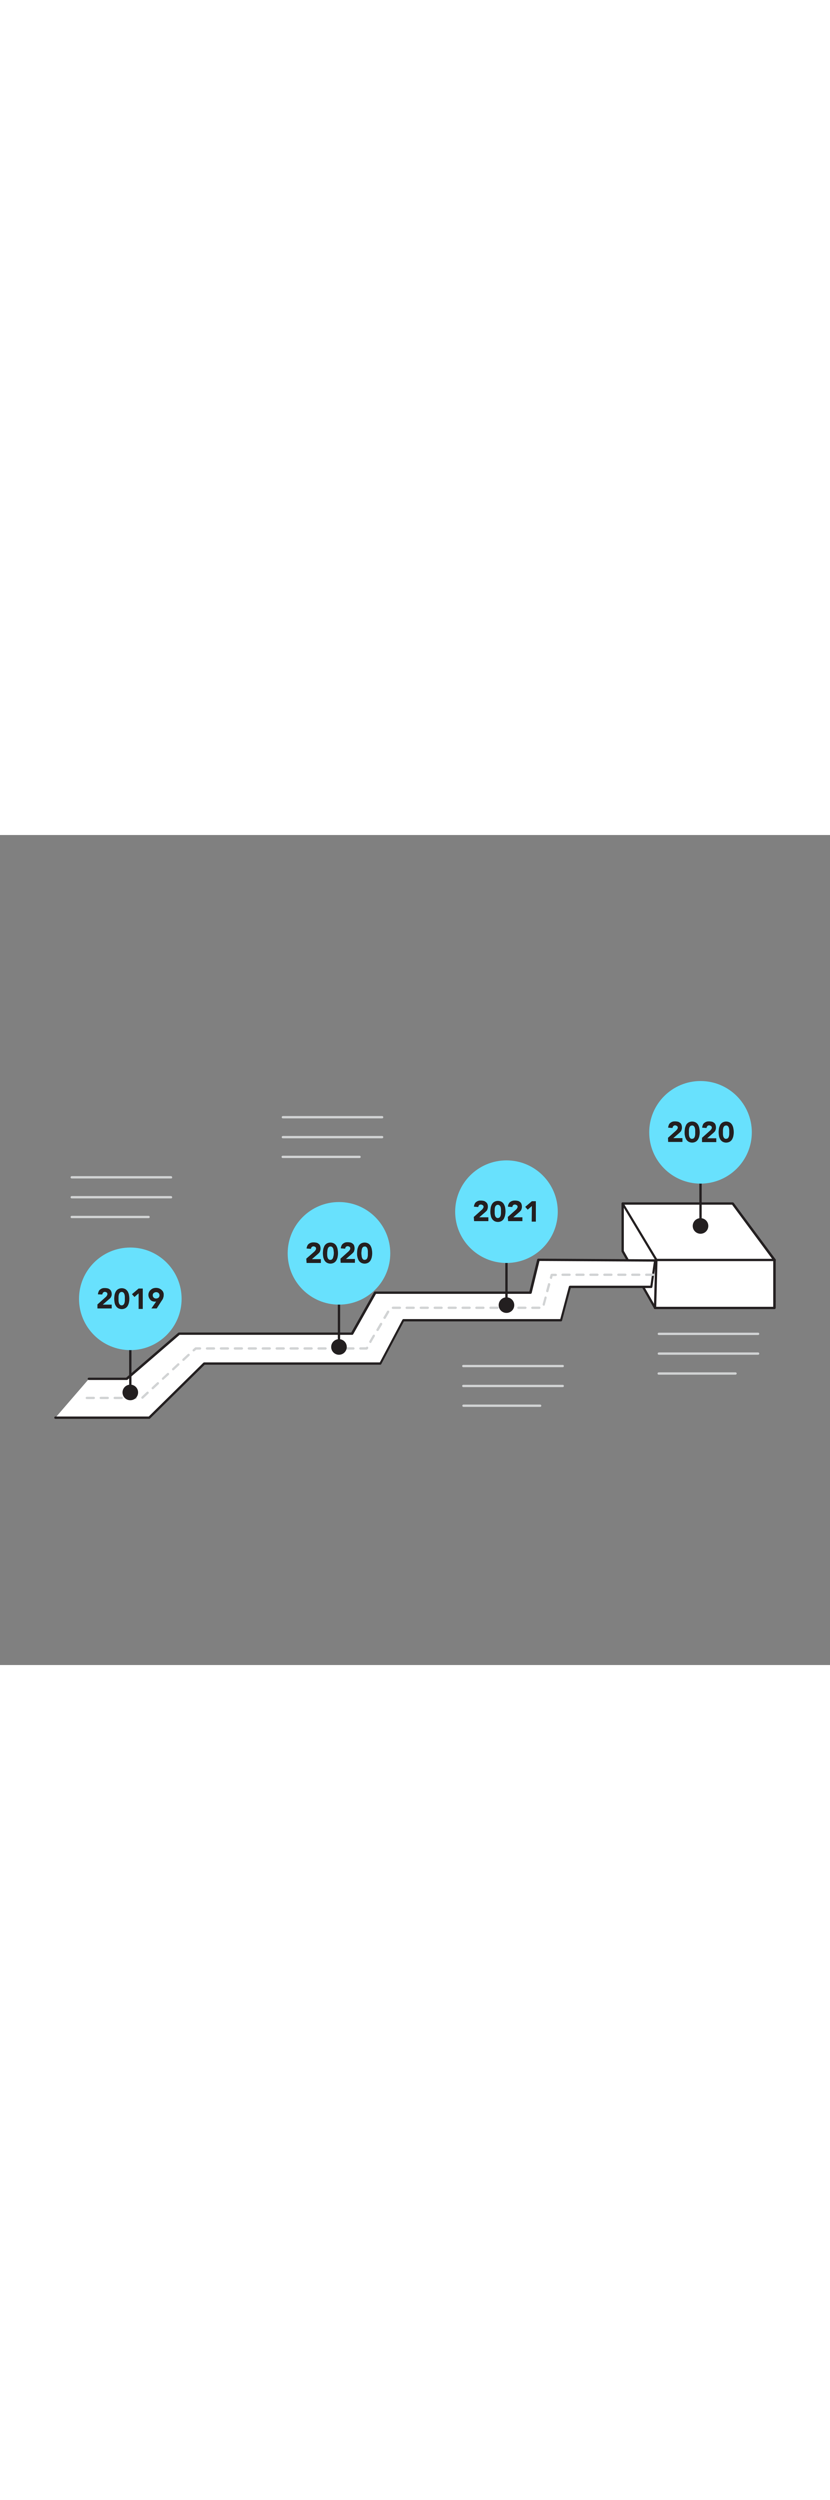 <svg version="1.1" id="Layer_1" xmlns="http://www.w3.org/2000/svg" xmlns:xlink="http://www.w3.org/1999/xlink" x="0px" y="0px" viewBox="0 0 500 500" style="width: 166px;" xml:space="preserve" data-imageid="timeline-57" imageName="Timeline" class="illustrations_image">
<rect x="0" y="0" width="500" height="500" fill="#808080" stroke="none"/>
<style type="text/css">
	.st0_timeline-57{fill:#FFFFFF;}
	.st1_timeline-57{fill:#231F20;}
	.st2_timeline-57{fill:#D1D3D4;}
	.st3_timeline-57{fill:#68E1FD;}
</style>
<g id="Goal_timeline-57">
	<polygon class="st0_timeline-57" points="375.1,250.7 394.6,284.9 466.6,280.8 439.1,252.1 &#9;"/>
	<path class="st1_timeline-57" d="M394.6,285.6c-0.3,0-0.5-0.1-0.6-0.4L374.5,251c-0.1-0.2-0.1-0.5,0-0.7c0.1-0.2,0.4-0.3,0.6-0.3l64.1,1.4&#10;&#9;&#9;c0.2,0,0.4,0.1,0.5,0.2l27.4,28.8c0.2,0.2,0.3,0.5,0.1,0.7c-0.1,0.3-0.3,0.4-0.6,0.4L394.6,285.6L394.6,285.6z M376.3,251.4&#10;&#9;&#9;l18.7,32.7l70-3.9l-26.2-27.5L376.3,251.4z"/>
	<polygon class="st0_timeline-57" points="375.1,222 375.1,250.7 394.6,284.9 466.6,284.9 466.6,256 &#9;"/>
	<path class="st1_timeline-57" d="M466.6,285.6h-71.9c-0.3,0-0.5-0.1-0.6-0.4L374.5,251c-0.1-0.1-0.1-0.2-0.1-0.3V222c0-0.4,0.3-0.7,0.7-0.7&#10;&#9;&#9;c0.1,0,0.2,0,0.2,0l91.5,34c0.3,0.1,0.5,0.4,0.5,0.6v28.9C467.3,285.2,467,285.6,466.6,285.6C466.6,285.6,466.6,285.6,466.6,285.6z&#10;&#9;&#9; M395,284.2h70.8v-27.7L375.8,223v27.5L395,284.2z"/>
	<polygon class="st0_timeline-57" points="375.1,222 395.4,256 466.6,256 441.4,222 &#9;"/>
	<path class="st1_timeline-57" d="M466.6,256.7h-71.1c-0.2,0-0.5-0.1-0.6-0.3l-20.4-34c-0.1-0.2-0.1-0.5,0-0.7c0.1-0.2,0.4-0.4,0.6-0.4h66.3&#10;&#9;&#9;c0.2,0,0.4,0.1,0.6,0.3l25.2,34c0.2,0.2,0.2,0.5,0.1,0.7C467.1,256.6,466.8,256.7,466.6,256.7z M395.8,255.3h69.3l-24.1-32.6h-64.8&#10;&#9;&#9;L395.8,255.3z"/>
	<path class="st1_timeline-57" d="M394.6,285.6L394.6,285.6c-0.4,0-0.7-0.3-0.7-0.7c0,0,0,0,0,0l0.8-28.9c0-0.4,0.3-0.7,0.7-0.7&#10;&#9;&#9;c0.4,0,0.7,0.3,0.7,0.7c0,0,0,0,0,0l-0.8,28.9C395.3,285.3,395,285.6,394.6,285.6z"/>
</g>
<g id="road_timeline-57">
	<polyline class="st0_timeline-57" points="33.4,351 89.9,351 123,318.4 229.2,318.4 243,292.4 338,292.4 343.3,272.3 392.3,272.3 394.6,256.4 &#10;&#9;&#9;324.4,256 319.5,275.9 226,275.9 212.1,300.5 107.8,300.5 76.3,327.7 53.5,327.7 &#9;"/>
	<path class="st1_timeline-57" d="M89.9,351.7H33.4c-0.4,0-0.7-0.3-0.7-0.7c0-0.4,0.3-0.7,0.7-0.7h56.2l32.9-32.4c0.1-0.1,0.3-0.2,0.5-0.2h105.8&#10;&#9;&#9;l13.6-25.7c0.1-0.2,0.4-0.4,0.6-0.4h94.5l5.2-19.6c0.1-0.3,0.4-0.5,0.7-0.5h48.4l2.1-14.5l-68.9-0.4l-4.7,19.3&#10;&#9;&#9;c-0.1,0.3-0.4,0.5-0.7,0.5h-93.1l-13.7,24.3c-0.1,0.2-0.4,0.4-0.6,0.4h-104l-31.3,27c-0.1,0.1-0.3,0.2-0.4,0.2H53.5&#10;&#9;&#9;c-0.4,0-0.7-0.3-0.7-0.7c0-0.4,0.3-0.7,0.7-0.7h22.5l31.3-27c0.1-0.1,0.3-0.2,0.5-0.2h103.8l13.7-24.3c0.1-0.2,0.4-0.4,0.6-0.4h93&#10;&#9;&#9;l4.7-19.3c0.1-0.3,0.4-0.5,0.7-0.5l0,0l70.3,0.4c0.2,0,0.4,0.1,0.5,0.2c0.1,0.2,0.2,0.4,0.2,0.6l-2.3,15.9&#10;&#9;&#9;c-0.1,0.3-0.3,0.6-0.7,0.6h-48.5l-5.2,19.6c-0.1,0.3-0.4,0.5-0.7,0.5h-94.6l-13.6,25.7c-0.1,0.2-0.4,0.4-0.6,0.4H123.3l-32.9,32.4&#10;&#9;&#9;C90.3,351.6,90.1,351.7,89.9,351.7z"/>
	<path class="st2_timeline-57" d="M81.7,339.8h-4.2c-0.4,0-0.7-0.3-0.7-0.7c0-0.4,0.3-0.7,0.7-0.7h4.2c0.4,0,0.7,0.3,0.7,0.7&#10;&#9;&#9;C82.4,339.5,82.1,339.8,81.7,339.8C81.7,339.8,81.7,339.8,81.7,339.8z M73.3,339.8h-4.2c-0.4,0-0.7-0.3-0.7-0.7&#10;&#9;&#9;c0-0.4,0.3-0.7,0.7-0.7c0,0,0,0,0,0h4.2c0.4,0,0.7,0.3,0.7,0.7C74,339.5,73.7,339.8,73.3,339.8C73.3,339.8,73.3,339.8,73.3,339.8z&#10;&#9;&#9; M64.9,339.8h-4.2c-0.4,0-0.7-0.3-0.7-0.7c0-0.4,0.3-0.7,0.7-0.7h4.2c0.4,0,0.7,0.3,0.7,0.7C65.6,339.5,65.3,339.8,64.9,339.8&#10;&#9;&#9;C64.9,339.8,64.9,339.8,64.9,339.8z M56.5,339.8h-4.2c-0.4,0-0.7-0.3-0.7-0.7c0-0.4,0.3-0.7,0.7-0.7h4.2c0.4,0,0.7,0.3,0.7,0.7&#10;&#9;&#9;C57.2,339.5,56.9,339.8,56.5,339.8C56.5,339.8,56.5,339.8,56.5,339.8z M85.8,339.6c-0.4,0-0.7-0.3-0.7-0.7c0-0.2,0.1-0.4,0.2-0.5&#10;&#9;&#9;l3.1-2.9c0.3-0.3,0.7-0.3,1,0s0.3,0.7,0,1l0,0l-3.1,2.9C86.2,339.6,86,339.6,85.8,339.6L85.8,339.6z M92,333.9&#10;&#9;&#9;c-0.4,0-0.7-0.3-0.7-0.7c0-0.2,0.1-0.4,0.2-0.5l3.1-2.9c0.3-0.3,0.7-0.3,1,0c0.3,0.3,0.3,0.7,0,1c0,0,0,0,0,0l-3.1,2.9&#10;&#9;&#9;C92.4,333.9,92.2,333.9,92,333.9L92,333.9z M98.2,328.2c-0.4,0-0.7-0.3-0.7-0.7c0-0.2,0.1-0.4,0.2-0.5l3.1-2.9&#10;&#9;&#9;c0.3-0.2,0.8-0.1,1,0.2c0.1,0.2,0.1,0.5,0,0.8l-3.1,2.8C98.5,328.1,98.4,328.2,98.2,328.2L98.2,328.2z M104.3,322.5&#10;&#9;&#9;c-0.4,0-0.7-0.3-0.7-0.7c0-0.2,0.1-0.4,0.2-0.5l3.1-2.9c0.3-0.3,0.7-0.3,1,0c0.3,0.3,0.3,0.7,0,1c0,0,0,0,0,0l-3.1,2.9&#10;&#9;&#9;C104.7,322.5,104.5,322.5,104.3,322.5L104.3,322.5z M110.5,316.8c-0.4,0-0.7-0.3-0.7-0.7c0-0.2,0.1-0.4,0.2-0.5l3.1-2.9&#10;&#9;&#9;c0.3-0.3,0.7-0.3,1,0c0.3,0.3,0.3,0.7,0,1c0,0,0,0,0,0l-3.1,2.9C110.9,316.8,110.7,316.8,110.5,316.8L110.5,316.8z M116.7,311.1&#10;&#9;&#9;c-0.2,0-0.4-0.1-0.5-0.2c-0.3-0.3-0.3-0.7,0-1c0,0,0,0,0,0l1.2-1.1c0.1-0.1,0.3-0.2,0.5-0.2h2.6c0.4,0,0.7,0.3,0.7,0.7&#10;&#9;&#9;c0,0.4-0.3,0.7-0.7,0.7c0,0,0,0,0,0h-2.3l-1,0.9C117,311,116.8,311.1,116.7,311.1L116.7,311.1z M220.9,310h-3.8&#10;&#9;&#9;c-0.4,0-0.7-0.3-0.7-0.7c0-0.4,0.3-0.7,0.7-0.7h3.4c0.2-0.3,0.6-0.5,1-0.3c0,0,0,0,0,0c0.3,0.2,0.4,0.6,0.3,0.9c0,0,0,0,0,0&#10;&#9;&#9;l-0.2,0.3C221.4,309.9,221.1,310,220.9,310z M212.9,310h-4.2c-0.4,0-0.7-0.3-0.7-0.7c0-0.4,0.3-0.7,0.7-0.7h4.2&#10;&#9;&#9;c0.4,0,0.7,0.3,0.7,0.7C213.6,309.7,213.3,310,212.9,310C212.9,310,212.9,310,212.9,310z M204.5,310h-4.2c-0.4,0-0.7-0.3-0.7-0.7&#10;&#9;&#9;c0-0.4,0.3-0.7,0.7-0.7h4.2c0.4,0,0.7,0.3,0.7,0.7C205.2,309.7,204.9,310,204.5,310C204.5,310,204.5,310,204.5,310z M196.1,310&#10;&#9;&#9;h-4.2c-0.4,0-0.7-0.3-0.7-0.7c0-0.4,0.3-0.7,0.7-0.7h4.2c0.4,0,0.7,0.3,0.7,0.7C196.8,309.7,196.5,310,196.1,310z M187.7,310h-4.2&#10;&#9;&#9;c-0.4,0-0.7-0.3-0.7-0.7c0-0.4,0.3-0.7,0.7-0.7c0,0,0,0,0,0h4.2c0.4,0,0.7,0.3,0.7,0.7C188.4,309.7,188.1,310,187.7,310z&#10;&#9;&#9; M179.3,310h-4.2c-0.4,0-0.7-0.3-0.7-0.7c0-0.4,0.3-0.7,0.7-0.7c0,0,0,0,0,0h4.2c0.4,0,0.7,0.3,0.7,0.7&#10;&#9;&#9;C180,309.7,179.7,310,179.3,310C179.3,310,179.3,310,179.3,310z M170.9,310h-4.2c-0.4,0-0.7-0.3-0.7-0.7c0-0.4,0.3-0.7,0.7-0.7&#10;&#9;&#9;c0,0,0,0,0,0h4.2c0.4,0,0.7,0.3,0.7,0.7C171.6,309.7,171.3,310,170.9,310C170.9,310,170.9,310,170.9,310z M162.5,310h-4.2&#10;&#9;&#9;c-0.4,0-0.7-0.3-0.7-0.7c0-0.4,0.3-0.7,0.7-0.7h4.2c0.4,0,0.7,0.3,0.7,0.7C163.2,309.7,162.9,310,162.5,310&#10;&#9;&#9;C162.5,310,162.5,310,162.5,310z M154.1,310h-4.2c-0.4,0-0.7-0.3-0.7-0.7c0-0.4,0.3-0.7,0.7-0.7h4.2c0.4,0,0.7,0.3,0.7,0.7&#10;&#9;&#9;C154.8,309.7,154.5,310,154.1,310z M145.7,310h-4.2c-0.4,0-0.7-0.3-0.7-0.7c0-0.4,0.3-0.7,0.7-0.7c0,0,0,0,0,0h4.2&#10;&#9;&#9;c0.4,0,0.7,0.3,0.7,0.7C146.4,309.7,146.1,310,145.7,310z M137.3,310h-4.2c-0.4,0-0.7-0.3-0.7-0.7c0-0.4,0.3-0.7,0.7-0.7&#10;&#9;&#9;c0,0,0,0,0,0h4.2c0.4,0,0.7,0.3,0.7,0.7C138,309.7,137.7,310,137.3,310C137.3,310,137.3,310,137.3,310z M128.9,310h-4.2&#10;&#9;&#9;c-0.4,0-0.7-0.3-0.7-0.7c0-0.4,0.3-0.7,0.7-0.7c0,0,0,0,0,0h4.2c0.4,0,0.7,0.3,0.7,0.7C129.6,309.7,129.3,310,128.9,310&#10;&#9;&#9;C128.9,310,128.9,310,128.9,310z M223.2,306c-0.1,0-0.2,0-0.4-0.1c-0.3-0.2-0.5-0.6-0.3-1c0,0,0,0,0,0l2.1-3.6&#10;&#9;&#9;c0.2-0.3,0.6-0.4,0.9-0.3c0,0,0,0,0,0c0.3,0.2,0.5,0.6,0.3,0.9c0,0,0,0,0,0.1l-2.1,3.6C223.7,305.9,223.5,306.1,223.2,306&#10;&#9;&#9;L223.2,306z M227.4,298.8c-0.4,0-0.7-0.3-0.7-0.7c0-0.1,0-0.2,0.1-0.3l2.1-3.6c0.2-0.3,0.6-0.5,0.9-0.3c0,0,0,0,0.1,0&#10;&#9;&#9;c0.3,0.2,0.5,0.6,0.3,1c0,0,0,0,0,0l-2.2,3.7C227.9,298.7,227.7,298.8,227.4,298.8L227.4,298.8z M231.7,291.5c-0.1,0-0.2,0-0.4-0.1&#10;&#9;&#9;c-0.3-0.2-0.5-0.6-0.3-0.9c0,0,0-0.1,0.1-0.1l2.1-3.6c0.2-0.3,0.6-0.4,1-0.2c0.3,0.2,0.4,0.6,0.2,1l-2.1,3.6&#10;&#9;&#9;C232.2,291.4,231.9,291.6,231.7,291.5L231.7,291.5z M324.9,285.5h-4.2c-0.4,0-0.7-0.3-0.7-0.7s0.3-0.7,0.7-0.7c0,0,0,0,0,0h4.2&#10;&#9;&#9;c0.4,0,0.7,0.3,0.7,0.7S325.2,285.5,324.9,285.5C324.9,285.5,324.9,285.5,324.9,285.5z M316.5,285.5h-4.2c-0.4,0-0.7-0.3-0.7-0.7&#10;&#9;&#9;c0-0.4,0.3-0.7,0.7-0.7h4.2c0.4,0,0.7,0.3,0.7,0.7S316.8,285.5,316.5,285.5C316.5,285.5,316.5,285.5,316.5,285.5z M308.1,285.5&#10;&#9;&#9;h-4.2c-0.4,0-0.7-0.3-0.7-0.7c0-0.4,0.3-0.7,0.7-0.7h4.1c0.4,0,0.7,0.3,0.7,0.7S308.4,285.5,308.1,285.5&#10;&#9;&#9;C308,285.5,308,285.5,308.1,285.5L308.1,285.5z M299.7,285.5h-4.2c-0.4,0-0.7-0.3-0.7-0.7c0-0.4,0.3-0.7,0.7-0.7h4.2&#10;&#9;&#9;c0.4,0,0.7,0.3,0.7,0.7S300,285.5,299.7,285.5C299.7,285.5,299.7,285.5,299.7,285.5z M291.3,285.5H287c-0.4,0-0.7-0.3-0.7-0.7&#10;&#9;&#9;s0.3-0.7,0.7-0.7c0,0,0,0,0,0h4.2c0.4,0,0.7,0.3,0.7,0.7S291.6,285.5,291.3,285.5C291.2,285.5,291.2,285.5,291.3,285.5L291.3,285.5&#10;&#9;&#9;z M282.9,285.5h-4.2c-0.4,0-0.7-0.3-0.7-0.7s0.3-0.7,0.7-0.7c0,0,0,0,0,0h4.2c0.4,0,0.7,0.3,0.7,0.7S283.2,285.5,282.9,285.5&#10;&#9;&#9;C282.9,285.5,282.9,285.5,282.9,285.5z M274.5,285.5h-4.2c-0.4,0-0.7-0.3-0.7-0.7c0-0.4,0.3-0.7,0.7-0.7h4.2c0.4,0,0.7,0.3,0.7,0.7&#10;&#9;&#9;S274.8,285.5,274.5,285.5C274.5,285.5,274.5,285.5,274.5,285.5z M266.1,285.5h-4.2c-0.4,0-0.7-0.3-0.7-0.7c0-0.4,0.3-0.7,0.7-0.7&#10;&#9;&#9;h4.1c0.4,0,0.7,0.3,0.7,0.7S266.4,285.5,266.1,285.5C266,285.5,266,285.5,266.1,285.5L266.1,285.5z M257.7,285.5h-4.2&#10;&#9;&#9;c-0.4,0-0.7-0.3-0.7-0.7c0-0.4,0.3-0.7,0.7-0.7c0,0,0,0,0,0h4.2c0.4,0,0.7,0.3,0.7,0.7S258,285.5,257.7,285.5&#10;&#9;&#9;C257.7,285.5,257.7,285.5,257.7,285.5z M249.3,285.5H245c-0.4,0-0.7-0.3-0.7-0.7c0-0.4,0.3-0.7,0.7-0.7c0,0,0,0,0,0h4.2&#10;&#9;&#9;c0.4,0,0.7,0.3,0.7,0.7C249.9,285.2,249.6,285.5,249.3,285.5C249.2,285.5,249.2,285.5,249.3,285.5L249.3,285.5z M240.9,285.5h-4.2&#10;&#9;&#9;c-0.4,0-0.7-0.3-0.7-0.7c0-0.4,0.3-0.7,0.7-0.7c0,0,0,0,0,0h4.2c0.4,0,0.7,0.3,0.7,0.7C241.6,285.2,241.2,285.5,240.9,285.5&#10;&#9;&#9;C240.9,285.5,240.9,285.5,240.9,285.5z M327.6,283.5h-0.2c-0.4-0.1-0.6-0.5-0.5-0.9l1.1-4.1c0.1-0.4,0.4-0.6,0.8-0.5&#10;&#9;&#9;c0.4,0.1,0.6,0.4,0.5,0.8c0,0,0,0.1,0,0.1l-1.1,4.1c0,0.3-0.3,0.6-0.7,0.6L327.6,283.5z M329.7,275.4c-0.1,0-0.1,0-0.2,0&#10;&#9;&#9;c-0.4-0.1-0.6-0.5-0.5-0.9c0,0,0,0,0,0l1.1-4.1c0.1-0.4,0.5-0.6,0.9-0.4c0.3,0.1,0.5,0.5,0.5,0.8l-1.1,4.1&#10;&#9;&#9;c-0.1,0.3-0.3,0.6-0.7,0.5L329.7,275.4z M331.9,267.3h-0.2c-0.4-0.1-0.6-0.5-0.5-0.8c0,0,0,0,0,0l0.5-1.7c0.1-0.3,0.4-0.5,0.7-0.5&#10;&#9;&#9;h2.4c0.4,0,0.7,0.3,0.7,0.7c0,0.4-0.3,0.7-0.7,0.7h-1.9l-0.3,1.2c0,0.4-0.3,0.6-0.7,0.6L331.9,267.3z M393.5,265.6h-4.2&#10;&#9;&#9;c-0.4,0-0.7-0.3-0.7-0.7c0-0.4,0.3-0.7,0.7-0.7h4.2c0.4,0,0.7,0.3,0.7,0.7C394.2,265.3,393.9,265.6,393.5,265.6z M385.1,265.6h-4.2&#10;&#9;&#9;c-0.4,0-0.7-0.3-0.7-0.7c0-0.4,0.3-0.7,0.7-0.7h4.2c0.4,0,0.7,0.3,0.7,0.7C385.8,265.3,385.5,265.6,385.1,265.6z M376.7,265.6h-4.2&#10;&#9;&#9;c-0.4,0-0.7-0.3-0.7-0.7c0-0.4,0.3-0.7,0.7-0.7h4.2c0.4,0,0.7,0.3,0.7,0.7C377.4,265.3,377.1,265.6,376.7,265.6z M368.3,265.6h-4.2&#10;&#9;&#9;c-0.4,0-0.7-0.3-0.7-0.7c0-0.4,0.3-0.7,0.7-0.7h4.2c0.4,0,0.7,0.3,0.7,0.7C369,265.3,368.7,265.6,368.3,265.6z M359.9,265.6h-4.2&#10;&#9;&#9;c-0.4,0-0.7-0.3-0.7-0.7s0.3-0.7,0.7-0.7c0,0,0,0,0,0h4.2c0.4,0,0.7,0.3,0.7,0.7C360.6,265.3,360.3,265.6,359.9,265.6z&#10;&#9;&#9; M351.5,265.6h-4.2c-0.4,0-0.7-0.3-0.7-0.7c0-0.4,0.3-0.7,0.7-0.7h4.2c0.4,0,0.7,0.3,0.7,0.7C352.2,265.3,351.9,265.6,351.5,265.6z&#10;&#9;&#9; M343.1,265.6h-4.2c-0.4,0-0.7-0.3-0.7-0.7c0-0.4,0.3-0.7,0.7-0.7h4.2c0.4,0,0.7,0.3,0.7,0.7C343.8,265.3,343.5,265.6,343.1,265.6z&#10;&#9;&#9;"/>
	<g id="Milestone_1_timeline-57">
		<path class="st1_timeline-57" d="M78.5,336.6c-0.4,0-0.7-0.3-0.7-0.7l0,0v-28.5c0-0.4,0.3-0.7,0.7-0.7c0.4,0,0.7,0.3,0.7,0.7v28.5&#10;&#9;&#9;&#9;C79.2,336.2,78.9,336.6,78.5,336.6C78.5,336.6,78.5,336.6,78.5,336.6z"/>
		<circle class="st1_timeline-57" cx="78.5" cy="335.9" r="4"/>
		<path class="st1_timeline-57" d="M78.5,340.5c-2.6,0-4.7-2.1-4.7-4.7c0-2.6,2.1-4.7,4.7-4.7c2.6,0,4.7,2.1,4.7,4.7S81.1,340.5,78.5,340.5&#10;&#9;&#9;&#9;L78.5,340.5z M78.5,332.6c-1.8,0-3.3,1.5-3.3,3.3s1.5,3.3,3.3,3.3s3.3-1.5,3.3-3.3l0,0C81.8,334.1,80.3,332.6,78.5,332.6z"/>
		<circle class="st3_timeline-57 targetColor" cx="78.5" cy="279.4" r="30.9" style="fill: rgb(104, 225, 253);"/>
		<path class="st1_timeline-57" d="M58.8,282.7l4.8-4.3c0.3-0.2,0.5-0.5,0.7-0.8c0.2-0.3,0.4-0.6,0.4-1c0-0.4-0.1-0.8-0.4-1&#10;&#9;&#9;&#9;c-0.3-0.2-0.7-0.4-1.1-0.4c-0.4,0-0.8,0.1-1.1,0.5c-0.3,0.3-0.4,0.7-0.5,1.1l-2.6-0.1c0-0.6,0.2-1.1,0.4-1.7&#10;&#9;&#9;&#9;c0.2-0.5,0.5-0.9,0.9-1.2c0.4-0.3,0.9-0.6,1.3-0.7c0.5-0.2,1.1-0.2,1.7-0.2c0.5,0,1.1,0.1,1.6,0.2c0.5,0.1,0.9,0.4,1.3,0.7&#10;&#9;&#9;&#9;c0.4,0.3,0.6,0.7,0.8,1.1c0.2,0.5,0.3,1.1,0.3,1.6c0,0.7-0.1,1.3-0.5,1.9c-0.1,0.3-0.3,0.5-0.5,0.7c-0.2,0.2-0.4,0.4-0.7,0.6&#10;&#9;&#9;&#9;l-3.7,3.2h5.4v2.3h-8.6V282.7z"/>
		<path class="st1_timeline-57" d="M68.8,279.3c0-0.7,0.1-1.5,0.2-2.2c0.1-0.7,0.4-1.4,0.7-2c0.3-0.6,0.8-1.1,1.4-1.5c1.4-0.8,3.1-0.8,4.5,0&#10;&#9;&#9;&#9;c0.6,0.4,1,0.9,1.4,1.5c0.3,0.6,0.6,1.3,0.7,2c0.3,1.5,0.3,3,0,4.4c-0.1,0.7-0.4,1.4-0.7,2c-0.3,0.6-0.8,1.1-1.4,1.5&#10;&#9;&#9;&#9;c-1.4,0.8-3.1,0.8-4.5,0c-0.6-0.4-1.1-0.9-1.4-1.5c-0.4-0.6-0.6-1.3-0.7-2C68.9,280.8,68.8,280,68.8,279.3z M71.4,279.3&#10;&#9;&#9;&#9;c0,0.3,0,0.7,0,1.2c0,0.4,0.1,0.9,0.2,1.3c0.1,0.4,0.3,0.8,0.6,1.1c0.6,0.6,1.6,0.6,2.2,0c0.3-0.3,0.5-0.7,0.6-1.1&#10;&#9;&#9;&#9;c0.1-0.4,0.2-0.9,0.2-1.3c0-0.5,0-0.8,0-1.2s0-0.7,0-1.2c0-0.4-0.1-0.9-0.2-1.3c-0.1-0.4-0.3-0.8-0.6-1.1c-0.6-0.6-1.6-0.6-2.2,0&#10;&#9;&#9;&#9;c-0.3,0.3-0.5,0.7-0.6,1.1c-0.1,0.4-0.2,0.9-0.2,1.3C71.4,278.6,71.4,279,71.4,279.3z"/>
		<path class="st1_timeline-57" d="M83.5,276.1l-2.5,2.2l-1.5-1.7l4-3.4H86v12.3h-2.5L83.5,276.1z"/>
		<path class="st1_timeline-57" d="M94.1,281l-0.4,0.1c-0.1,0-0.3,0-0.4,0c-0.5,0-1.1-0.1-1.6-0.3c-0.5-0.2-0.9-0.5-1.2-0.9&#10;&#9;&#9;&#9;c-0.3-0.4-0.6-0.8-0.8-1.3c-0.2-0.5-0.3-1-0.3-1.6c0-0.6,0.1-1.2,0.4-1.7c0.2-0.5,0.6-1,1-1.3c0.4-0.4,0.9-0.7,1.4-0.9&#10;&#9;&#9;&#9;c0.6-0.2,1.2-0.3,1.8-0.3c0.6,0,1.2,0.1,1.8,0.3c0.5,0.2,1,0.5,1.5,0.9c0.4,0.4,0.8,0.8,1,1.3c0.2,0.5,0.4,1.1,0.3,1.7&#10;&#9;&#9;&#9;c0,0.4,0,0.8-0.1,1.2c-0.1,0.3-0.2,0.7-0.3,1c-0.1,0.3-0.3,0.6-0.5,0.9l-0.6,0.9l-2.7,4.2h-3.2L94.1,281z M92,277.3&#10;&#9;&#9;&#9;c0,0.5,0.2,1,0.6,1.4c0.8,0.7,2,0.7,2.9,0c0.4-0.4,0.6-0.9,0.6-1.4c0-0.5-0.2-1-0.6-1.4c-0.8-0.7-2-0.7-2.9,0&#10;&#9;&#9;&#9;C92.2,276.2,92,276.7,92,277.3z"/>
	</g>
</g>
<g id="Milestone_2_timeline-57">
	<path class="st1_timeline-57" d="M204.2,309.1c-0.4,0-0.7-0.3-0.7-0.7l0,0V280c0-0.4,0.3-0.7,0.7-0.7s0.7,0.3,0.7,0.7c0,0,0,0,0,0v28.5&#10;&#9;&#9;C204.9,308.8,204.6,309.1,204.2,309.1z"/>
	<circle class="st1_timeline-57" cx="204.2" cy="308.4" r="4"/>
	<path class="st1_timeline-57" d="M204.2,313.1c-2.6,0-4.7-2.1-4.7-4.7c0-2.6,2.1-4.7,4.7-4.7c2.6,0,4.7,2.1,4.7,4.7&#10;&#9;&#9;C208.9,311,206.8,313.1,204.2,313.1z M204.2,305.2c-1.8,0-3.3,1.5-3.3,3.3c0,1.8,1.5,3.3,3.3,3.3c1.8,0,3.3-1.5,3.3-3.3l0,0&#10;&#9;&#9;C207.5,306.6,206,305.2,204.2,305.2L204.2,305.2z"/>
	<circle class="st3_timeline-57 targetColor" cx="204.2" cy="252" r="30.9" style="fill: rgb(104, 225, 253);"/>
	<path class="st1_timeline-57" d="M184.5,255.2l4.8-4.2c0.2-0.2,0.5-0.5,0.7-0.8c0.2-0.3,0.4-0.6,0.4-1c0-0.4-0.1-0.8-0.4-1&#10;&#9;&#9;c-0.3-0.2-0.7-0.4-1.1-0.4c-0.4,0-0.8,0.1-1.1,0.4c-0.3,0.3-0.4,0.7-0.5,1.1l-2.6-0.2c0-0.6,0.2-1.1,0.4-1.6&#10;&#9;&#9;c0.2-0.5,0.5-0.9,0.9-1.2c0.4-0.3,0.9-0.6,1.4-0.7c0.5-0.2,1.1-0.2,1.7-0.2c0.5,0,1.1,0.1,1.6,0.2c0.5,0.1,0.9,0.4,1.3,0.7&#10;&#9;&#9;c0.4,0.3,0.7,0.7,0.8,1.1c0.2,0.5,0.3,1.1,0.3,1.6c0,0.4,0,0.7-0.1,1.1c-0.1,0.3-0.2,0.6-0.3,0.9c-0.1,0.3-0.3,0.5-0.5,0.7&#10;&#9;&#9;c-0.2,0.2-0.4,0.4-0.6,0.6l-3.7,3.2h5.4v2.3h-8.6L184.5,255.2z"/>
	<path class="st1_timeline-57" d="M194.5,251.9c0-0.7,0.1-1.5,0.2-2.2c0.1-0.7,0.4-1.4,0.7-2.1c0.3-0.6,0.8-1.1,1.4-1.5c1.4-0.8,3.1-0.8,4.5,0&#10;&#9;&#9;c0.6,0.4,1.1,0.9,1.4,1.5c0.3,0.6,0.6,1.3,0.7,2.1c0.3,1.5,0.3,3,0,4.4c-0.1,0.7-0.4,1.4-0.7,2c-0.3,0.6-0.8,1.1-1.4,1.5&#10;&#9;&#9;c-1.4,0.8-3.1,0.8-4.5,0c-0.6-0.4-1.1-0.9-1.4-1.5c-0.3-0.6-0.6-1.3-0.7-2C194.6,253.4,194.5,252.6,194.5,251.9z M197.1,251.9&#10;&#9;&#9;c0,0.3,0,0.7,0,1.2c0,0.4,0.1,0.9,0.2,1.3c0.1,0.4,0.3,0.8,0.6,1.1c0.6,0.6,1.6,0.6,2.2,0c0.3-0.3,0.5-0.7,0.6-1.1&#10;&#9;&#9;c0.1-0.4,0.2-0.9,0.3-1.3c0-0.4,0.1-0.8,0.1-1.2s0-0.7-0.1-1.2c0-0.4-0.1-0.9-0.2-1.3c-0.1-0.4-0.3-0.8-0.6-1.1&#10;&#9;&#9;c-0.6-0.6-1.6-0.6-2.2,0c-0.3,0.3-0.5,0.7-0.6,1.1c-0.1,0.4-0.2,0.9-0.2,1.3C197.1,251.2,197.1,251.6,197.1,251.9z"/>
	<path class="st1_timeline-57" d="M205.1,255.2l4.8-4.3c0.2-0.2,0.5-0.5,0.7-0.8c0.2-0.3,0.4-0.6,0.4-1c0-0.4-0.1-0.8-0.4-1&#10;&#9;&#9;c-0.3-0.2-0.7-0.4-1.1-0.4c-0.4,0-0.8,0.1-1.1,0.4c-0.3,0.3-0.4,0.7-0.5,1.1l-2.6-0.2c0-0.6,0.2-1.1,0.4-1.6&#10;&#9;&#9;c0.2-0.5,0.5-0.9,0.9-1.2c0.4-0.3,0.9-0.6,1.3-0.7c0.5-0.2,1.1-0.2,1.7-0.2c0.5,0,1.1,0.1,1.6,0.2c0.5,0.1,0.9,0.4,1.3,0.7&#10;&#9;&#9;c0.4,0.3,0.7,0.7,0.8,1.1c0.2,0.5,0.3,1.1,0.3,1.6c0,0.4,0,0.7-0.1,1.1c-0.1,0.3-0.2,0.6-0.3,0.9c-0.1,0.3-0.3,0.5-0.5,0.7&#10;&#9;&#9;c-0.2,0.2-0.4,0.4-0.6,0.6l-3.7,3.2h5.4v2.3h-8.6L205.1,255.2z"/>
	<path class="st1_timeline-57" d="M215.1,251.9c0-0.7,0.1-1.5,0.2-2.2c0.1-0.7,0.4-1.4,0.7-2.1c0.3-0.6,0.8-1.1,1.4-1.5c1.4-0.8,3.1-0.8,4.5,0&#10;&#9;&#9;c0.6,0.4,1.1,0.9,1.4,1.5c0.3,0.6,0.6,1.3,0.7,2.1c0.3,1.5,0.3,3,0,4.4c-0.1,0.7-0.4,1.4-0.7,2c-0.3,0.6-0.8,1.1-1.4,1.5&#10;&#9;&#9;c-1.4,0.8-3.1,0.8-4.5,0c-0.6-0.4-1.1-0.9-1.4-1.5c-0.3-0.6-0.6-1.3-0.7-2C215.1,253.4,215.1,252.6,215.1,251.9z M217.7,251.9&#10;&#9;&#9;c0,0.3,0,0.7,0.1,1.2c0,0.4,0.1,0.9,0.2,1.3c0.1,0.4,0.3,0.8,0.6,1.1c0.3,0.3,0.7,0.5,1.1,0.4c0.4,0,0.8-0.1,1.1-0.4&#10;&#9;&#9;c0.3-0.3,0.5-0.7,0.6-1.1c0.1-0.4,0.2-0.9,0.2-1.3c0-0.4,0-0.8,0-1.2s0-0.7,0-1.2c0-0.4-0.1-0.9-0.2-1.3c-0.1-0.4-0.3-0.8-0.6-1.1&#10;&#9;&#9;c-0.3-0.3-0.7-0.5-1.1-0.4c-0.4,0-0.8,0.1-1.1,0.4c-0.3,0.3-0.5,0.7-0.6,1.1c-0.1,0.4-0.2,0.9-0.2,1.3&#10;&#9;&#9;C217.7,251.2,217.7,251.6,217.7,251.9L217.7,251.9z"/>
</g>
<g id="Milestone_3_timeline-57">
	<path class="st1_timeline-57" d="M305.1,284c-0.4,0-0.7-0.3-0.7-0.7v0v-28.5c0-0.4,0.3-0.7,0.7-0.7c0.4,0,0.7,0.3,0.7,0.7v28.5&#10;&#9;&#9;C305.8,283.7,305.5,284,305.1,284C305.1,284,305.1,284,305.1,284z"/>
	<circle class="st1_timeline-57" cx="305.1" cy="283.3" r="4"/>
	<path class="st1_timeline-57" d="M305.1,287.9c-2.6,0-4.7-2.1-4.7-4.7s2.1-4.7,4.7-4.7s4.7,2.1,4.7,4.7S307.7,287.9,305.1,287.9L305.1,287.9z&#10;&#9;&#9; M305.1,280c-1.8,0-3.3,1.5-3.3,3.3s1.5,3.3,3.3,3.3s3.3-1.5,3.3-3.3c0,0,0,0,0,0C308.3,281.5,306.9,280,305.1,280z"/>
	<circle class="st3_timeline-57 targetColor" cx="305.1" cy="226.9" r="30.9" style="fill: rgb(104, 225, 253);"/>
	<path class="st1_timeline-57" d="M285.4,230.1l4.8-4.3c0.3-0.2,0.5-0.5,0.7-0.8c0.2-0.3,0.4-0.6,0.4-1c0-0.4-0.1-0.8-0.5-1&#10;&#9;&#9;c-0.3-0.2-0.7-0.4-1.1-0.4c-0.4,0-0.8,0.1-1.1,0.4c-0.3,0.3-0.4,0.7-0.5,1.1l-2.6-0.2c0-0.6,0.2-1.1,0.4-1.6&#10;&#9;&#9;c0.2-0.5,0.5-0.9,0.9-1.2c0.4-0.3,0.9-0.6,1.3-0.7c0.5-0.2,1.1-0.2,1.7-0.2c0.5,0,1.1,0.1,1.6,0.2c0.5,0.1,0.9,0.4,1.3,0.7&#10;&#9;&#9;c0.4,0.3,0.7,0.7,0.9,1.1c0.2,0.5,0.3,1.1,0.3,1.6c0,0.4,0,0.7-0.1,1.1c-0.1,0.3-0.2,0.6-0.3,0.9c-0.1,0.3-0.3,0.5-0.5,0.7&#10;&#9;&#9;c-0.2,0.2-0.4,0.4-0.6,0.6l-3.7,3.2h5.5v2.3h-8.6L285.4,230.1z"/>
	<path class="st1_timeline-57" d="M295.4,226.7c0-0.7,0.1-1.5,0.2-2.2c0.1-0.7,0.4-1.4,0.7-2c0.3-0.6,0.8-1.1,1.4-1.5c1.4-0.8,3.1-0.8,4.5,0&#10;&#9;&#9;c0.6,0.4,1.1,0.9,1.4,1.5c0.3,0.6,0.6,1.3,0.7,2c0.3,1.5,0.3,3,0,4.4c-0.1,0.7-0.4,1.4-0.7,2.1c-0.3,0.6-0.8,1.1-1.4,1.5&#10;&#9;&#9;c-1.4,0.8-3.1,0.8-4.5,0c-0.6-0.4-1.1-0.9-1.4-1.5c-0.4-0.6-0.6-1.3-0.7-2.1C295.4,228.2,295.4,227.4,295.4,226.7z M298,226.7&#10;&#9;&#9;c0,0.3,0,0.7,0,1.2c0,0.4,0.1,0.9,0.2,1.3c0.1,0.4,0.3,0.8,0.6,1.1c0.6,0.6,1.6,0.6,2.2,0c0.3-0.3,0.5-0.7,0.6-1.1&#10;&#9;&#9;c0.1-0.4,0.2-0.9,0.2-1.3c0-0.4,0-0.8,0-1.2s0-0.7,0-1.2c0-0.4-0.1-0.9-0.2-1.3c-0.1-0.4-0.3-0.7-0.6-1c-0.6-0.6-1.6-0.6-2.2,0&#10;&#9;&#9;c-0.3,0.3-0.5,0.6-0.6,1c-0.1,0.4-0.2,0.9-0.2,1.3C298,226,298,226.4,298,226.7L298,226.7z"/>
	<path class="st1_timeline-57" d="M305.9,230.1l4.8-4.3c0.3-0.2,0.5-0.5,0.7-0.8c0.2-0.3,0.4-0.6,0.4-1c0-0.4-0.1-0.8-0.5-1&#10;&#9;&#9;c-0.3-0.2-0.7-0.4-1.1-0.4c-0.4,0-0.8,0.1-1.1,0.4c-0.3,0.3-0.4,0.7-0.5,1.1l-2.6-0.2c0-0.6,0.1-1.1,0.4-1.6&#10;&#9;&#9;c0.2-0.5,0.5-0.9,0.9-1.2c0.4-0.3,0.9-0.6,1.4-0.7c0.5-0.2,1.1-0.2,1.7-0.2c0.5,0,1.1,0.1,1.6,0.2c0.5,0.1,0.9,0.4,1.3,0.7&#10;&#9;&#9;c0.4,0.3,0.7,0.7,0.8,1.1c0.2,0.5,0.3,1.1,0.3,1.6c0,0.4,0,0.7-0.1,1.1c-0.1,0.3-0.2,0.6-0.3,0.9c-0.1,0.3-0.3,0.5-0.5,0.7&#10;&#9;&#9;c-0.2,0.2-0.4,0.4-0.6,0.6l-3.7,3.2h5.5v2.3h-8.6L305.9,230.1z"/>
	<path class="st1_timeline-57" d="M320.4,223.5l-2.5,2.2l-1.5-1.7l4-3.4h2.4v12.3h-2.5L320.4,223.5z"/>
</g>
<g id="Milestone_4_timeline-57">
	<path class="st1_timeline-57" d="M422,236.3c-0.4,0-0.7-0.3-0.7-0.7c0,0,0,0,0,0v-28.5c0-0.4,0.3-0.7,0.7-0.7c0.4,0,0.7,0.3,0.7,0.7&#10;&#9;&#9;c0,0,0,0,0,0v28.5C422.7,235.9,422.4,236.3,422,236.3z"/>
	<circle class="st1_timeline-57" cx="422" cy="235.6" r="4"/>
	<path class="st1_timeline-57" d="M422,240.2c-2.6,0-4.7-2.1-4.7-4.7s2.1-4.7,4.7-4.7c2.6,0,4.7,2.1,4.7,4.7C426.7,238.1,424.6,240.2,422,240.2z&#10;&#9;&#9; M422,232.3c-1.8,0-3.3,1.5-3.3,3.3s1.5,3.3,3.3,3.3c1.8,0,3.3-1.5,3.3-3.3l0,0C425.3,233.8,423.9,232.3,422,232.3z"/>
	<circle class="st3_timeline-57 targetColor" cx="422" cy="179.1" r="30.9" style="fill: rgb(104, 225, 253);"/>
	<path class="st1_timeline-57" d="M402.4,182.4l4.8-4.3c0.2-0.2,0.5-0.5,0.7-0.8c0.2-0.3,0.4-0.6,0.4-1c0-0.4-0.1-0.8-0.5-1&#10;&#9;&#9;c-0.3-0.2-0.7-0.4-1.1-0.4c-0.4,0-0.8,0.1-1.1,0.5c-0.3,0.3-0.4,0.7-0.5,1.1l-2.6-0.2c0-0.6,0.2-1.1,0.4-1.7&#10;&#9;&#9;c0.2-0.5,0.5-0.9,0.9-1.2c0.4-0.3,0.9-0.6,1.3-0.7c0.5-0.2,1.1-0.2,1.7-0.2c0.5,0,1.1,0.1,1.6,0.2c0.5,0.1,0.9,0.4,1.3,0.7&#10;&#9;&#9;c0.4,0.3,0.7,0.7,0.8,1.1c0.2,0.5,0.3,1.1,0.3,1.6c0,0.4,0,0.7-0.1,1.1c-0.1,0.3-0.2,0.6-0.3,0.9c-0.1,0.3-0.3,0.5-0.5,0.7&#10;&#9;&#9;c-0.2,0.2-0.4,0.4-0.6,0.6l-3.7,3.2h5.5v2.3h-8.6L402.4,182.4z"/>
	<path class="st1_timeline-57" d="M412.4,179c0-0.7,0.1-1.5,0.2-2.2c0.1-0.7,0.4-1.4,0.7-2.1c0.3-0.6,0.8-1.1,1.4-1.5c1.4-0.8,3.1-0.8,4.5,0&#10;&#9;&#9;c0.6,0.4,1.1,0.9,1.4,1.5c0.3,0.6,0.6,1.3,0.7,2.1c0.3,1.5,0.3,3,0,4.4c-0.1,0.7-0.4,1.4-0.7,2c-0.3,0.6-0.8,1.1-1.4,1.5&#10;&#9;&#9;c-1.4,0.8-3.1,0.8-4.5,0c-0.6-0.4-1.1-0.9-1.4-1.5c-0.3-0.6-0.6-1.3-0.7-2C412.4,180.5,412.4,179.7,412.4,179z M415,179&#10;&#9;&#9;c0,0.3,0,0.7,0,1.2c0,0.4,0.1,0.9,0.2,1.3c0.1,0.4,0.3,0.8,0.6,1.1c0.3,0.3,0.7,0.5,1.1,0.4c0.4,0,0.8-0.1,1.1-0.4&#10;&#9;&#9;c0.3-0.3,0.5-0.7,0.6-1.1c0.1-0.4,0.2-0.9,0.2-1.3c0-0.4,0-0.8,0-1.2s0-0.7,0-1.2c0-0.4-0.1-0.9-0.2-1.3c-0.1-0.4-0.3-0.8-0.6-1.1&#10;&#9;&#9;c-0.3-0.3-0.7-0.5-1.1-0.4c-0.4,0-0.8,0.1-1.1,0.4c-0.3,0.3-0.5,0.7-0.6,1.1c-0.1,0.4-0.2,0.9-0.2,1.3C415,178.3,415,178.7,415,179&#10;&#9;&#9;L415,179z"/>
	<path class="st1_timeline-57" d="M422.9,182.4l4.8-4.3c0.3-0.2,0.5-0.5,0.7-0.8c0.3-0.3,0.4-0.6,0.4-1c0-0.4-0.1-0.8-0.5-1&#10;&#9;&#9;c-0.3-0.2-0.7-0.4-1.1-0.4c-0.4,0-0.8,0.1-1.1,0.5c-0.3,0.3-0.4,0.7-0.5,1.1l-2.6-0.2c0-0.6,0.2-1.1,0.4-1.7&#10;&#9;&#9;c0.2-0.5,0.5-0.9,0.9-1.2c0.4-0.3,0.9-0.6,1.3-0.7c0.5-0.2,1.1-0.2,1.7-0.2c0.5,0,1.1,0.1,1.6,0.2c0.5,0.1,0.9,0.4,1.3,0.7&#10;&#9;&#9;c0.4,0.3,0.7,0.7,0.8,1.1c0.2,0.5,0.3,1.1,0.3,1.6c0,0.4,0,0.7-0.1,1.1c-0.1,0.3-0.2,0.6-0.3,0.9c-0.1,0.3-0.3,0.5-0.5,0.7&#10;&#9;&#9;c-0.2,0.2-0.4,0.4-0.6,0.6l-3.8,3.3h5.5v2.3h-8.6V182.4z"/>
	<path class="st1_timeline-57" d="M432.9,179c0-0.7,0.1-1.5,0.2-2.2c0.1-0.7,0.4-1.4,0.7-2.1c0.3-0.6,0.8-1.1,1.4-1.5c1.4-0.8,3.1-0.8,4.5,0&#10;&#9;&#9;c0.6,0.4,1.1,0.9,1.4,1.5c0.3,0.6,0.6,1.3,0.7,2.1c0.3,1.5,0.3,3,0,4.4c-0.1,0.7-0.4,1.4-0.7,2c-0.3,0.6-0.8,1.1-1.4,1.5&#10;&#9;&#9;c-1.4,0.8-3.1,0.8-4.5,0c-0.6-0.4-1.1-0.9-1.4-1.5c-0.3-0.6-0.6-1.3-0.7-2C433,180.5,432.9,179.7,432.9,179z M435.5,179&#10;&#9;&#9;c0,0.3,0,0.7,0,1.2c0,0.4,0.1,0.9,0.2,1.3c0.1,0.4,0.3,0.8,0.6,1.1c0.3,0.3,0.7,0.5,1.1,0.4c0.4,0,0.8-0.1,1.1-0.4&#10;&#9;&#9;c0.3-0.3,0.5-0.7,0.6-1.1c0.1-0.4,0.2-0.9,0.2-1.3c0-0.4,0-0.8,0-1.2s0-0.7,0-1.2c0-0.4-0.1-0.9-0.2-1.3c-0.1-0.4-0.3-0.8-0.6-1.1&#10;&#9;&#9;c-0.3-0.3-0.7-0.5-1.1-0.4c-0.4,0-0.8,0.1-1.1,0.4c-0.3,0.3-0.5,0.7-0.6,1.1c-0.1,0.4-0.2,0.9-0.2,1.3&#10;&#9;&#9;C435.5,178.3,435.5,178.7,435.5,179z"/>
</g>
<g id="Line_of_Texts_timeline-57">
	<path class="st2_timeline-57" d="M103.1,206.9H43.2c-0.4,0-0.7-0.3-0.7-0.7c0-0.4,0.3-0.7,0.7-0.7c0,0,0,0,0,0h59.8c0.4,0,0.7,0.3,0.7,0.7&#10;&#9;&#9;C103.8,206.6,103.5,206.9,103.1,206.9C103.1,206.9,103.1,206.9,103.1,206.9z"/>
	<path class="st2_timeline-57" d="M103.1,218.9H43.2c-0.4,0-0.7-0.3-0.7-0.7c0-0.4,0.3-0.7,0.7-0.7c0,0,0,0,0,0h59.8c0.4,0,0.7,0.3,0.7,0.7&#10;&#9;&#9;C103.8,218.5,103.5,218.9,103.1,218.9C103.1,218.9,103.1,218.9,103.1,218.9z"/>
	<path class="st2_timeline-57" d="M89.5,230.8H43.2c-0.4,0-0.7-0.3-0.7-0.7c0-0.4,0.3-0.7,0.7-0.7h46.3c0.4,0,0.7,0.3,0.7,0.7&#10;&#9;&#9;C90.2,230.5,89.9,230.8,89.5,230.8z"/>
	<path class="st2_timeline-57" d="M230.2,170.7h-59.8c-0.4,0-0.7-0.3-0.7-0.7c0-0.4,0.3-0.7,0.7-0.7c0,0,0,0,0,0h59.8c0.4,0,0.7,0.3,0.7,0.7&#10;&#9;&#9;C230.9,170.4,230.6,170.7,230.2,170.7z"/>
	<path class="st2_timeline-57" d="M230.2,182.7h-59.8c-0.4,0-0.7-0.3-0.7-0.7c0-0.4,0.3-0.7,0.7-0.7c0,0,0,0,0,0h59.8c0.4,0,0.7,0.3,0.7,0.7&#10;&#9;&#9;C230.9,182.3,230.6,182.7,230.2,182.7z"/>
	<path class="st2_timeline-57" d="M216.6,194.6h-46.3c-0.4,0-0.7-0.3-0.7-0.7c0-0.4,0.3-0.7,0.7-0.7h46.3c0.4,0,0.7,0.3,0.7,0.7&#10;&#9;&#9;C217.3,194.3,217,194.6,216.6,194.6z"/>
	<path class="st2_timeline-57" d="M339,320.6h-59.9c-0.4,0-0.7-0.3-0.7-0.7s0.3-0.7,0.7-0.7c0,0,0,0,0,0H339c0.4,0,0.7,0.3,0.7,0.7&#10;&#9;&#9;C339.7,320.3,339.4,320.6,339,320.6z"/>
	<path class="st2_timeline-57" d="M339,332.6h-59.9c-0.4,0-0.7-0.3-0.7-0.7c0-0.4,0.3-0.7,0.7-0.7H339c0.4,0,0.7,0.3,0.7,0.7&#10;&#9;&#9;C339.7,332.3,339.4,332.6,339,332.6z"/>
	<path class="st2_timeline-57" d="M325.4,344.5h-46.2c-0.4,0-0.7-0.3-0.7-0.7c0-0.4,0.3-0.7,0.7-0.7h46.2c0.4,0,0.7,0.3,0.7,0.7&#10;&#9;&#9;S325.8,344.5,325.4,344.5C325.4,344.5,325.4,344.5,325.4,344.5z"/>
	<path class="st2_timeline-57" d="M456.7,301.2h-59.8c-0.4,0-0.7-0.3-0.7-0.7c0-0.4,0.3-0.7,0.7-0.7h59.8c0.4,0,0.7,0.3,0.7,0.7&#10;&#9;&#9;S457.1,301.2,456.7,301.2C456.7,301.2,456.7,301.2,456.7,301.2z"/>
	<path class="st2_timeline-57" d="M456.7,313.1h-59.8c-0.4,0-0.7-0.3-0.7-0.7c0-0.4,0.3-0.7,0.7-0.7h59.8c0.4,0,0.7,0.3,0.7,0.7&#10;&#9;&#9;S457.1,313.1,456.7,313.1C456.7,313.1,456.7,313.1,456.7,313.1z"/>
	<path class="st2_timeline-57" d="M443.1,325.1h-46.3c-0.4,0-0.7-0.3-0.7-0.7c0-0.4,0.3-0.7,0.7-0.7h46.3c0.4,0,0.7,0.3,0.7,0.7&#10;&#9;&#9;C443.8,324.7,443.5,325.1,443.1,325.1z"/>
</g>
</svg>